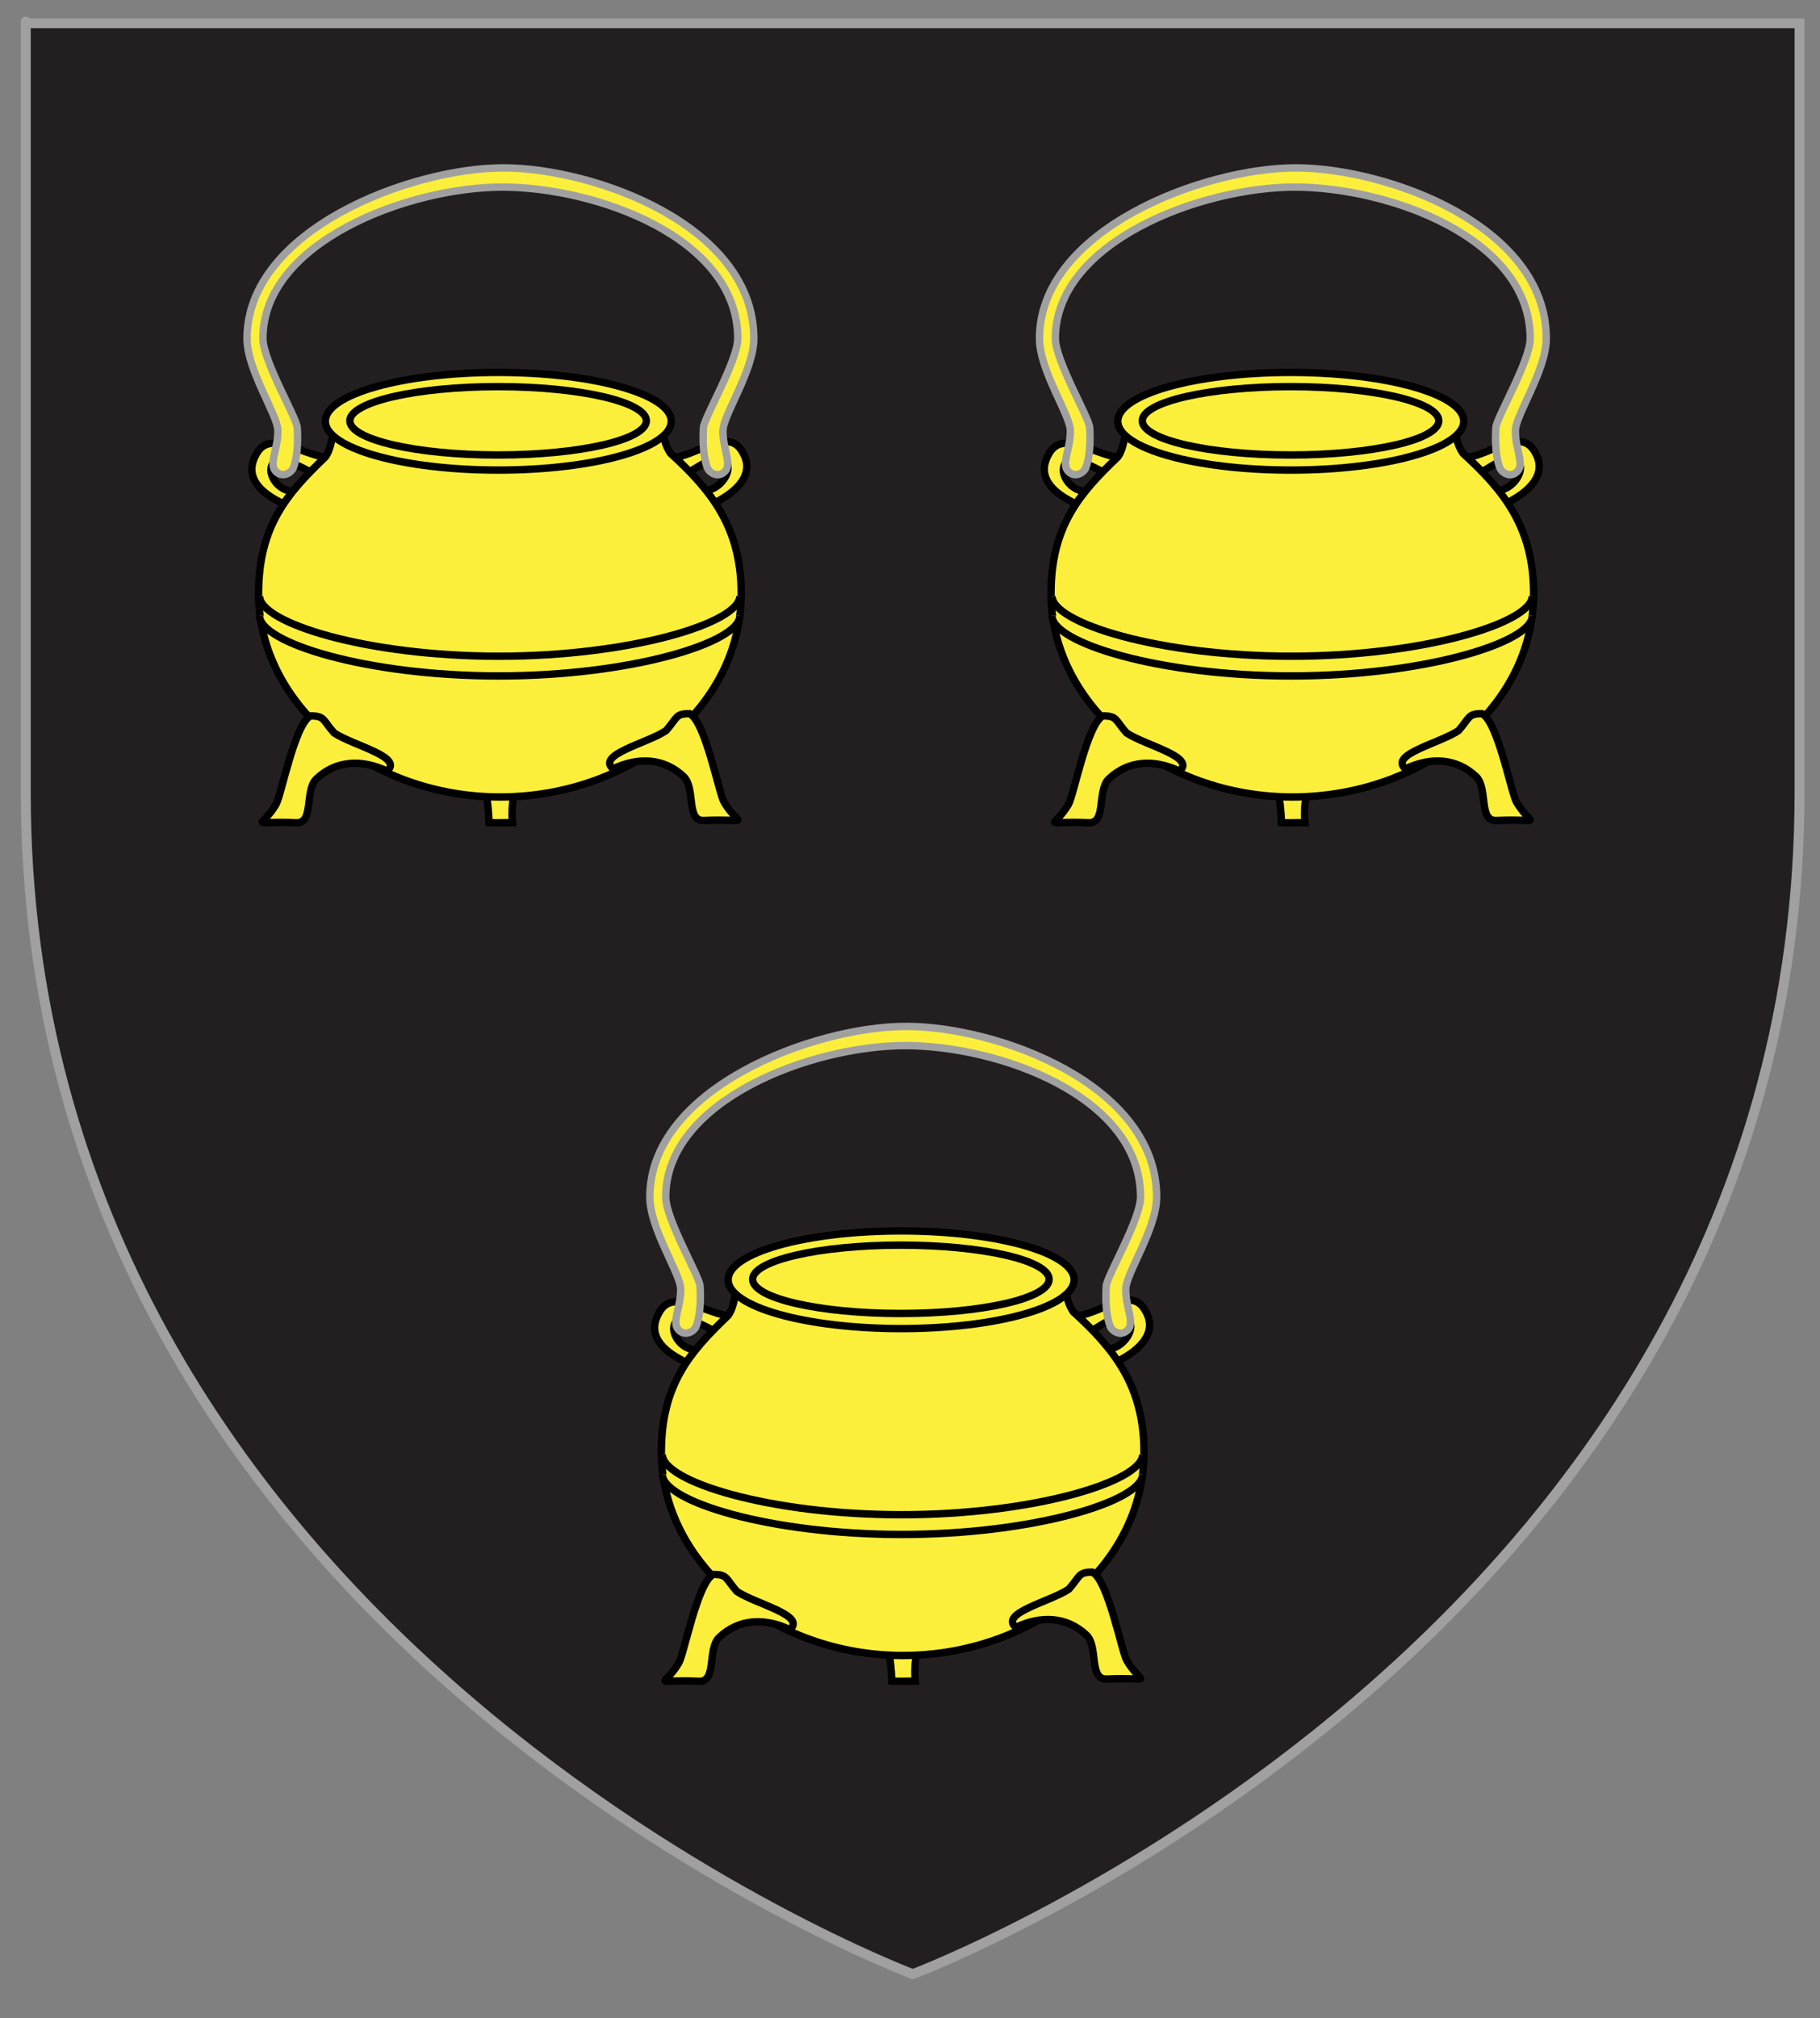 <?xml version="1.0" encoding="utf-8"?>
<!-- Generator: Adobe Illustrator 15.1.0, SVG Export Plug-In . SVG Version: 6.00 Build 0)  -->
<!DOCTYPE svg PUBLIC "-//W3C//DTD SVG 1.1//EN" "http://www.w3.org/Graphics/SVG/1.1/DTD/svg11.dtd">
<svg version="1.1" id="Layer_1" xmlns="http://www.w3.org/2000/svg" xmlns:xlink="http://www.w3.org/1999/xlink" x="0px" y="0px"
	 width="184.5px" height="204.5px" viewBox="0 -2.5 184.5 204.5" enable-background="new 0 -2.5 184.5 204.5" xml:space="preserve">
<rect x="0" y="-2.5" width="184.5" height="204.5" fill="#808080" stroke="none"/>
<path id="Fond" fill="#231F20" stroke="#A0A0A0" d="M92.534,197.555c0,0-89.92-33.832-89.92-119.812c0-85.982,0-77.879,0-77.879
	h179.812v77.879C182.434,163.723,92.534,197.555,92.534,197.555z"/>
<g id="g5089_1_">
	<path id="path15103_1_" fill="#FCEF3C" stroke="#000000" stroke-width="0.75" d="M27.64,44.504
		c-0.637,0.96,0.508,2.747,2.033,2.778c-0.365,0.479-0.605,0.784-0.945,1.265c-2.458-1.14-4.033-2.812-2.73-5.054
		c1.331-2.441,4.387-0.039,7.029,0.362c-0.447,0.516-1.025,1.016-1.474,1.531C31.554,45.386,28.354,43.443,27.64,44.504z"/>
	<path id="path15105_1_" fill="#FCEF3C" stroke="#000000" stroke-width="0.75" d="M69.881,45.328
		c1.353-0.792,3.001-2.055,3.741-1.011c0.66,0.944-0.625,2.828-2.151,2.894c0.378,0.471,0.532,0.824,0.883,1.295
		c2.431-1.199,4.242-3.03,2.886-5.239c-1.39-2.41-4.141,0.122-6.771,0.588C68.927,44.361,69.421,44.824,69.881,45.328z"/>
	<path id="path14130_1_" fill="#FCEF3C" stroke="#A0A0A0" stroke-width="0.75" d="M28.773,45.595
		c-0.354,0.028-0.726-0.129-0.975-0.541c-0.418-0.812,0.399-2.246,0.371-3.874c0.071-1.5-3.14-6.135-3.124-9.39
		c0-11.006,16.617-17.277,25.979-17.277c9.184,0,25.393,5.829,25.393,17.277c0.016,3.255-3.197,7.89-3.125,9.39
		c-0.027,1.627,0.773,3.062,0.357,3.874c-0.5,0.824-1.444,0.647-1.889-0.035c-0.465-1.064-0.539-2.686-0.449-4.188
		c0.068-1.022,3.481-6.765,3.481-9.04c0-10.212-14.408-15.333-23.858-15.333c-9.537,0-24.281,5.563-24.281,15.333
		c0,2.276,3.414,8.018,3.48,9.04c0.091,1.501,0.018,3.125-0.448,4.188C29.464,45.36,29.127,45.568,28.773,45.595L28.773,45.595z"/>
	<path id="path12044_1_" fill="#FCEF3C" stroke="#000000" stroke-width="0.75" d="M48.437,75.34
		c0.719,1.648,1.062,3.145,1.131,5.522c0.793,0.042,1.59,0,2.386,0c-0.228-2.523,0.509-3.888,0.915-5.522H48.437L48.437,75.34z"/>
	<path id="path12052_1_" fill="#FCEF3C" stroke="#000000" stroke-width="0.75" d="M75.138,57.642
		c0,11.647-11.291,20.624-24.463,20.624s-24.463-9.24-24.463-20.624c0-6.839,2.934-10.17,6.765-13.829
		c0.674-0.921,0.72-2.437,1.077-3.844c1.018-4.014,11.424-2.869,16.621-2.95c5.776-0.091,13.171-0.145,15.941,2.502
		c0.789,1.508,0.447,2.609,1.367,3.929C72.044,47.147,75.138,50.92,75.138,57.642z"/>
	<path id="path12040_1_" fill="#FCEF3C" stroke="#000000" stroke-width="0.75" d="M31.476,70.049
		c-1.597,0.789-2.967,8.077-3.494,8.965c-1.531,2.575-2.847,1.65,2.045,1.865c1.834,0.082,0.83-3.29,2.046-4.447
		c2.009-1.912,4.653-1.99,7.159-0.789c1.721-1.447-3.471-2.595-5.369-3.873C32.704,70.458,32.937,70.049,31.476,70.049
		L31.476,70.049z"/>
	<path id="path12054_1_" fill="#FCEF3C" stroke="#000000" stroke-width="0.75" d="M68.052,40.189c0,2.731-7.857,4.949-17.537,4.949
		c-9.682,0-17.537-2.218-17.537-4.949c0-2.732,7.856-4.95,17.537-4.95C60.194,35.239,68.052,37.457,68.052,40.189z"/>
	<path id="path12056_1_" fill="#FCEF3C" stroke="#000000" stroke-width="0.75" d="M65.521,40.143c0,1.912-6.732,3.463-15.028,3.463
		s-15.028-1.551-15.028-3.463c0-1.911,6.732-3.462,15.028-3.462C58.786,36.68,65.521,38.232,65.521,40.143z"/>
	<path id="path5085_1_" fill="#FCEF3C" stroke="#000000" stroke-width="0.75" d="M69.907,69.82c1.597,0.789,2.965,8.077,3.494,8.966
		c1.53,2.575,2.847,1.65-2.046,1.865c-1.833,0.081-0.831-3.291-2.046-4.447c-2.008-1.912-4.653-1.991-7.158-0.789
		c-1.721-1.448,3.47-2.596,5.369-3.874C68.679,70.229,68.446,69.82,69.907,69.82L69.907,69.82z"/>
	<path id="path12054_4_" fill="#FCEF3C" stroke="#000000" stroke-width="0.75" d="M75,59.897C75,62.629,63.934,66,50.552,66
		c-13.383,0-24.242-3.371-24.242-6.103"/>
	<path id="path12054_3_" fill="#FCEF3C" stroke="#000000" stroke-width="0.75" d="M75,57.897C75,60.629,63.934,64,50.552,64
		c-13.383,0-24.242-3.371-24.242-6.103"/>
</g>
<g id="g5089_2_">
	<path id="path15103_2_" fill="#FCEF3C" stroke="#000000" stroke-width="0.75" d="M107.973,44.504
		c-0.637,0.96,0.508,2.747,2.033,2.778c-0.365,0.479-0.605,0.784-0.945,1.265c-2.458-1.14-4.033-2.812-2.73-5.054
		c1.331-2.441,4.387-0.039,7.029,0.362c-0.447,0.516-1.025,1.016-1.474,1.531C111.887,45.386,108.687,43.443,107.973,44.504z"/>
	<path id="path15105_2_" fill="#FCEF3C" stroke="#000000" stroke-width="0.75" d="M150.214,45.328
		c1.353-0.792,3.001-2.055,3.741-1.011c0.66,0.944-0.625,2.828-2.151,2.894c0.378,0.471,0.532,0.824,0.883,1.295
		c2.431-1.199,4.242-3.03,2.886-5.239c-1.39-2.41-4.141,0.122-6.771,0.588C149.26,44.361,149.754,44.824,150.214,45.328z"/>
	<path id="path14130_2_" fill="#FCEF3C" stroke="#A0A0A0" stroke-width="0.75" d="M109.106,45.595
		c-0.354,0.028-0.726-0.129-0.975-0.541c-0.418-0.812,0.399-2.246,0.371-3.874c0.071-1.5-3.14-6.135-3.124-9.39
		c0-11.006,16.617-17.277,25.979-17.277c9.184,0,25.393,5.829,25.393,17.277c0.016,3.255-3.197,7.89-3.125,9.39
		c-0.027,1.627,0.773,3.062,0.357,3.874c-0.5,0.824-1.444,0.647-1.889-0.035c-0.465-1.064-0.539-2.686-0.449-4.188
		c0.068-1.022,3.481-6.765,3.481-9.04c0-10.212-14.408-15.333-23.858-15.333c-9.537,0-24.281,5.563-24.281,15.333
		c0,2.276,3.414,8.018,3.48,9.04c0.091,1.501,0.018,3.125-0.448,4.188C109.797,45.36,109.46,45.568,109.106,45.595L109.106,45.595z"
		/>
	<path id="path12044_2_" fill="#FCEF3C" stroke="#000000" stroke-width="0.75" d="M128.77,75.34
		c0.719,1.648,1.062,3.145,1.131,5.522c0.793,0.042,1.59,0,2.386,0c-0.228-2.523,0.509-3.888,0.915-5.522H128.77L128.77,75.34z"/>
	<path id="path12052_2_" fill="#FCEF3C" stroke="#000000" stroke-width="0.75" d="M155.471,57.642
		c0,11.647-11.291,20.624-24.463,20.624s-24.463-9.24-24.463-20.624c0-6.839,2.934-10.17,6.765-13.829
		c0.674-0.921,0.72-2.437,1.077-3.844c1.018-4.014,11.424-2.869,16.621-2.95c5.776-0.091,13.171-0.145,15.941,2.502
		c0.789,1.508,0.447,2.609,1.367,3.929C152.377,47.147,155.471,50.92,155.471,57.642z"/>
	<path id="path12040_2_" fill="#FCEF3C" stroke="#000000" stroke-width="0.75" d="M111.809,70.049
		c-1.597,0.789-2.967,8.077-3.494,8.965c-1.531,2.575-2.847,1.65,2.045,1.865c1.834,0.082,0.83-3.29,2.046-4.447
		c2.009-1.912,4.653-1.99,7.159-0.789c1.721-1.447-3.471-2.595-5.369-3.873C113.037,70.458,113.27,70.049,111.809,70.049
		L111.809,70.049z"/>
	<path id="path12054_6_" fill="#FCEF3C" stroke="#000000" stroke-width="0.75" d="M148.385,40.189c0,2.731-7.857,4.949-17.537,4.949
		c-9.682,0-17.537-2.218-17.537-4.949c0-2.732,7.856-4.95,17.537-4.95C140.527,35.239,148.385,37.457,148.385,40.189z"/>
	<path id="path12056_2_" fill="#FCEF3C" stroke="#000000" stroke-width="0.75" d="M145.854,40.143c0,1.912-6.732,3.463-15.028,3.463
		s-15.028-1.551-15.028-3.463c0-1.911,6.732-3.462,15.028-3.462C139.119,36.68,145.854,38.232,145.854,40.143z"/>
	<path id="path5085_2_" fill="#FCEF3C" stroke="#000000" stroke-width="0.75" d="M150.24,69.82c1.597,0.789,2.965,8.077,3.494,8.966
		c1.53,2.575,2.847,1.65-2.046,1.865c-1.833,0.081-0.831-3.291-2.046-4.447c-2.008-1.912-4.653-1.991-7.158-0.789
		c-1.721-1.448,3.47-2.596,5.369-3.874C149.012,70.229,148.779,69.82,150.24,69.82L150.24,69.82z"/>
	<path id="path12054_5_" fill="#FCEF3C" stroke="#000000" stroke-width="0.75" d="M155.333,59.897
		c0,2.731-11.066,6.103-24.448,6.103c-13.383,0-24.242-3.371-24.242-6.103"/>
	<path id="path12054_2_" fill="#FCEF3C" stroke="#000000" stroke-width="0.75" d="M155.333,57.897
		c0,2.731-11.066,6.103-24.448,6.103c-13.383,0-24.242-3.371-24.242-6.103"/>
</g>
<g id="g5089_3_">
	<path id="path15103_3_" fill="#FCEF3C" stroke="#000000" stroke-width="0.75" d="M68.473,131.504
		c-0.637,0.961,0.508,2.747,2.033,2.777c-0.365,0.48-0.605,0.785-0.945,1.266c-2.458-1.141-4.033-2.812-2.73-5.055
		c1.331-2.441,4.387-0.039,7.029,0.363c-0.447,0.516-1.025,1.016-1.474,1.531C72.387,132.387,69.187,130.443,68.473,131.504z"/>
	<path id="path15105_3_" fill="#FCEF3C" stroke="#000000" stroke-width="0.75" d="M110.714,132.328
		c1.353-0.793,3.001-2.055,3.741-1.011c0.66,0.944-0.625,2.828-2.151,2.894c0.378,0.471,0.532,0.824,0.883,1.295
		c2.431-1.198,4.242-3.029,2.886-5.238c-1.39-2.41-4.141,0.122-6.771,0.588C109.76,131.361,110.254,131.824,110.714,132.328z"/>
	<path id="path14130_3_" fill="#FCEF3C" stroke="#A0A0A0" stroke-width="0.75" d="M69.606,132.596
		c-0.354,0.027-0.726-0.129-0.975-0.541c-0.418-0.812,0.399-2.246,0.371-3.874c0.071-1.5-3.14-6.135-3.124-9.39
		c0-11.006,16.617-17.277,25.979-17.277c9.184,0,25.393,5.828,25.393,17.277c0.016,3.255-3.197,7.89-3.125,9.39
		c-0.027,1.628,0.773,3.062,0.357,3.874c-0.5,0.823-1.444,0.646-1.889-0.035c-0.465-1.064-0.539-2.686-0.449-4.188
		c0.068-1.022,3.481-6.765,3.481-9.04c0-10.213-14.408-15.334-23.858-15.334c-9.537,0-24.281,5.564-24.281,15.334
		c0,2.275,3.414,8.018,3.48,9.04c0.091,1.501,0.018,3.124-0.448,4.188C70.297,132.36,69.96,132.568,69.606,132.596L69.606,132.596z"
		/>
	<path id="path12044_3_" fill="#FCEF3C" stroke="#000000" stroke-width="0.75" d="M89.27,162.34
		c0.719,1.648,1.062,3.145,1.131,5.521c0.793,0.042,1.59,0,2.386,0c-0.228-2.522,0.509-3.887,0.915-5.521H89.27L89.27,162.34z"/>
	<path id="path12052_3_" fill="#FCEF3C" stroke="#000000" stroke-width="0.75" d="M115.971,144.643
		c0,11.646-11.291,20.623-24.463,20.623s-24.463-9.239-24.463-20.623c0-6.84,2.934-10.17,6.765-13.829
		c0.674-0.921,0.72-2.437,1.077-3.845c1.018-4.014,11.424-2.868,16.621-2.949c5.776-0.092,13.171-0.146,15.941,2.502
		c0.789,1.508,0.447,2.608,1.367,3.928C112.877,134.146,115.971,137.92,115.971,144.643z"/>
	<path id="path12040_3_" fill="#FCEF3C" stroke="#000000" stroke-width="0.75" d="M72.309,157.049
		c-1.597,0.789-2.967,8.076-3.494,8.965c-1.531,2.576-2.847,1.65,2.045,1.865c1.834,0.082,0.83-3.29,2.046-4.447
		c2.009-1.911,4.653-1.99,7.159-0.789c1.721-1.446-3.471-2.594-5.369-3.872C73.537,157.458,73.77,157.049,72.309,157.049
		L72.309,157.049z"/>
	<path id="path12054_9_" fill="#FCEF3C" stroke="#000000" stroke-width="0.75" d="M108.885,127.189c0,2.73-7.857,4.949-17.537,4.949
		c-9.682,0-17.537-2.219-17.537-4.949c0-2.732,7.856-4.95,17.537-4.95C101.027,122.239,108.885,124.457,108.885,127.189z"/>
	<path id="path12056_3_" fill="#FCEF3C" stroke="#000000" stroke-width="0.75" d="M106.354,127.143
		c0,1.912-6.732,3.463-15.028,3.463s-15.028-1.551-15.028-3.463c0-1.91,6.732-3.463,15.028-3.463
		C99.619,123.68,106.354,125.232,106.354,127.143z"/>
	<path id="path5085_3_" fill="#FCEF3C" stroke="#000000" stroke-width="0.75" d="M110.74,156.82
		c1.597,0.789,2.965,8.076,3.494,8.966c1.53,2.575,2.847,1.649-2.046,1.864c-1.833,0.081-0.831-3.291-2.046-4.446
		c-2.008-1.911-4.653-1.991-7.158-0.788c-1.721-1.449,3.47-2.597,5.369-3.875C109.512,157.229,109.279,156.82,110.74,156.82
		L110.74,156.82z"/>
	<path id="path12054_8_" fill="#FCEF3C" stroke="#000000" stroke-width="0.75" d="M115.833,146.897
		c0,2.731-11.066,6.103-24.448,6.103c-13.383,0-24.242-3.371-24.242-6.103"/>
	<path id="path12054_7_" fill="#FCEF3C" stroke="#000000" stroke-width="0.75" d="M115.833,144.897
		c0,2.731-11.066,6.103-24.448,6.103c-13.383,0-24.242-3.371-24.242-6.103"/>
</g>
</svg>
